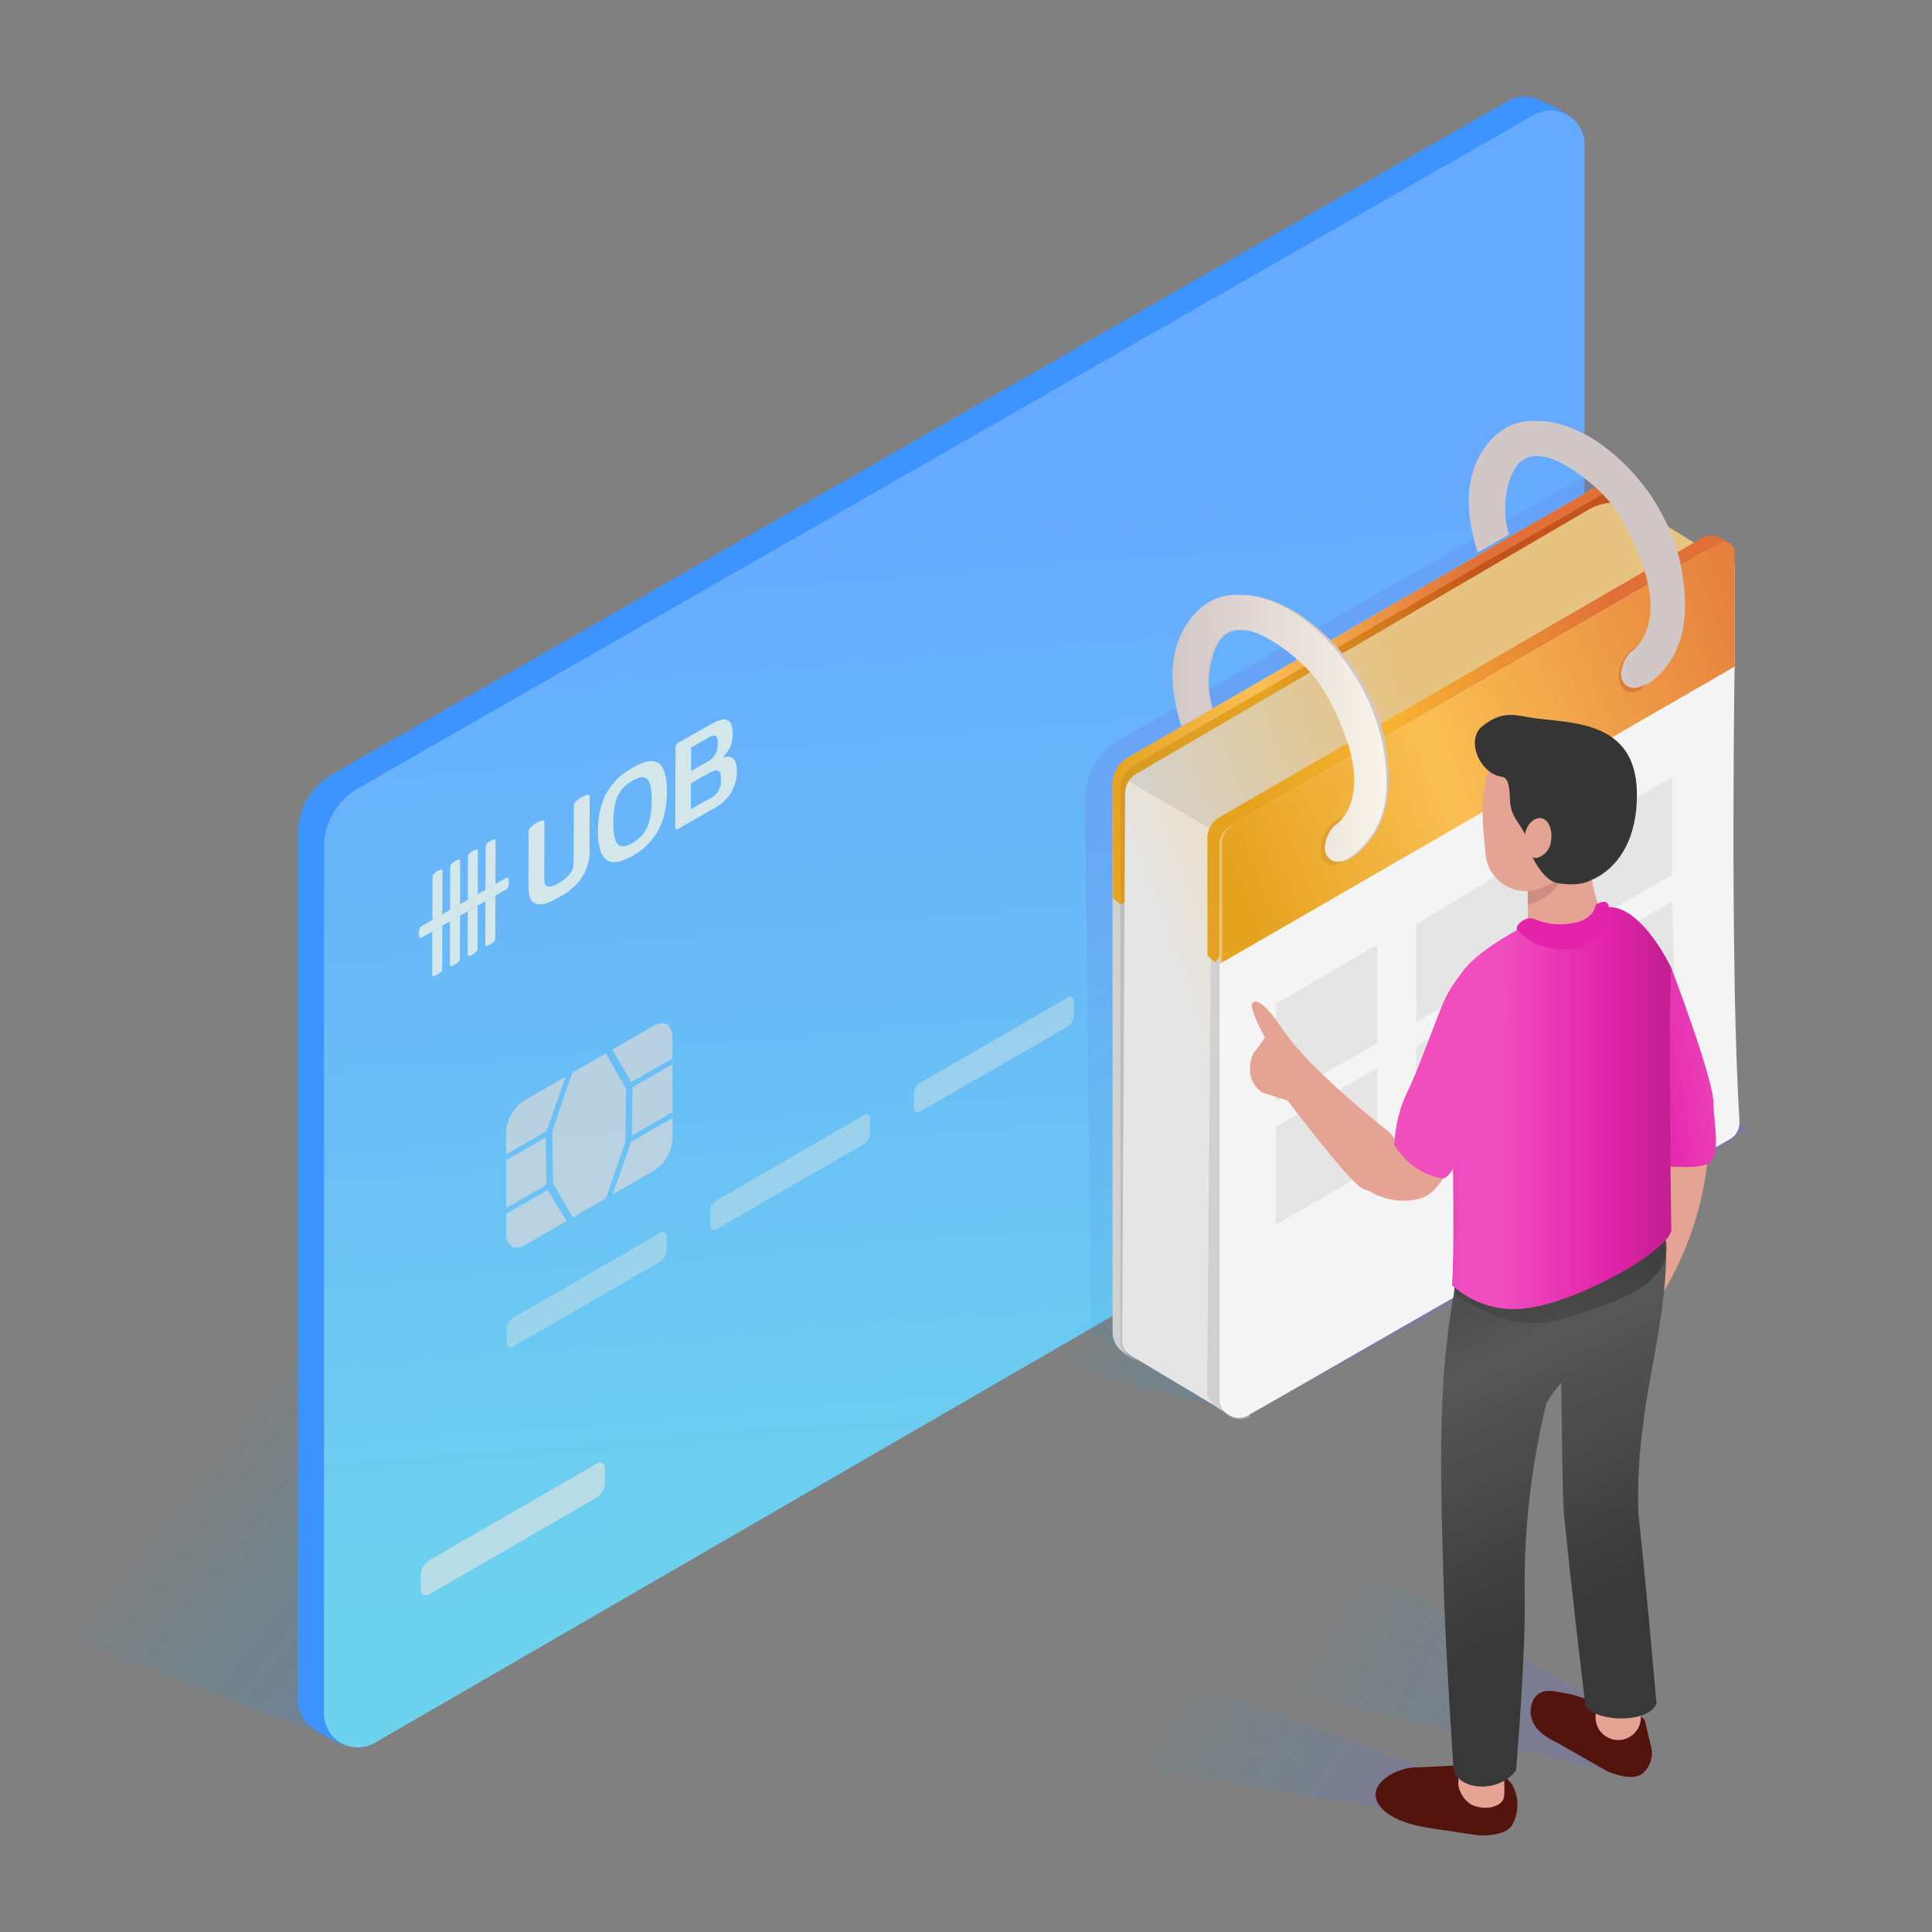 <svg width="200" height="200" viewBox="0 0 200 200" fill="none" xmlns="http://www.w3.org/2000/svg">
<rect x="0" y="0" width="200" height="200" fill="#808080" stroke="none"/>
<g clip-path="url(#clip0)">
<path d="M35.775 180.499L-34.779 153.685L103.073 71.397L161.545 108.525L35.775 180.499Z" fill="url(#paint0_linear)"/>
<path d="M30.833 86.255V175.959C30.83 176.509 30.957 177.052 31.206 177.542C31.454 178.033 31.815 178.457 32.26 178.78C33.316 179.553 36.19 181.415 37.485 180.668L157.818 108.548C158.882 107.934 159.767 107.05 160.382 105.985C160.996 104.92 161.32 103.713 161.32 102.483L163.503 13.543C163.503 12.065 160.442 10.854 159.264 10.317C158.76 10.085 158.209 9.978 157.655 10.004C157.102 10.03 156.562 10.188 156.083 10.466L34.364 80.174C33.291 80.786 32.4 81.671 31.78 82.739C31.16 83.807 30.833 85.02 30.833 86.255Z" fill="#3D94FF"/>
<path d="M33.537 87.686V177.391C33.537 178.006 33.698 178.609 34.006 179.142C34.313 179.674 34.755 180.116 35.287 180.423C35.819 180.73 36.423 180.892 37.037 180.892C37.652 180.892 38.255 180.731 38.788 180.424L160.521 109.98C161.586 109.365 162.47 108.481 163.085 107.417C163.7 106.352 164.023 105.144 164.023 103.915V14.938C164.023 14.325 163.862 13.723 163.556 13.191C163.25 12.66 162.81 12.218 162.28 11.91C161.75 11.602 161.148 11.439 160.535 11.437C159.922 11.435 159.319 11.594 158.786 11.898L37.067 81.606C35.995 82.218 35.103 83.103 34.483 84.171C33.863 85.239 33.537 86.451 33.537 87.686Z" fill="url(#paint1_linear)"/>
<path opacity="0.502" d="M68.345 127.627C68.705 127.419 69.003 127.589 69.004 128.002L69.008 129.482C68.996 129.708 68.93 129.928 68.816 130.124C68.702 130.319 68.544 130.485 68.354 130.608L53.108 139.411C52.748 139.619 52.45 139.456 52.449 139.043L52.445 137.563C52.457 137.336 52.523 137.115 52.637 136.918C52.751 136.721 52.909 136.554 53.099 136.429L68.345 127.627Z" fill="#CADFE3"/>
<path opacity="0.502" d="M89.431 115.452C89.791 115.245 90.082 115.418 90.084 115.831L90.088 117.311C90.076 117.536 90.011 117.755 89.899 117.95C89.786 118.146 89.629 118.311 89.44 118.434L74.187 127.24C73.827 127.448 73.536 127.282 73.535 126.868L73.531 125.388C73.542 125.162 73.607 124.942 73.719 124.746C73.832 124.55 73.989 124.383 74.179 124.258L89.431 115.452Z" fill="#CADFE3"/>
<path opacity="0.502" d="M110.511 103.282C110.871 103.074 111.162 103.247 111.163 103.661L111.167 105.141C111.156 105.366 111.091 105.585 110.978 105.78C110.866 105.975 110.708 106.141 110.519 106.263L95.267 115.07C94.907 115.277 94.615 115.111 94.614 114.698L94.61 113.218C94.622 112.992 94.686 112.772 94.799 112.575C94.912 112.379 95.069 112.212 95.258 112.088L110.511 103.282Z" fill="#CADFE3"/>
<path opacity="0.502" d="M131.383 91.232C131.742 91.024 132.04 91.194 132.041 91.607L132.046 93.087C132.033 93.313 131.967 93.533 131.853 93.728C131.739 93.924 131.581 94.09 131.391 94.213L116.138 103.02C115.778 103.227 115.487 103.061 115.486 102.648L115.482 101.168C115.493 100.942 115.558 100.722 115.671 100.525C115.783 100.329 115.941 100.162 116.13 100.038L131.383 91.232Z" fill="#CADFE3"/>
<path opacity="0.8" d="M61.754 151.523C62.234 151.246 62.62 151.466 62.622 152.017L62.626 153.541C62.611 153.84 62.525 154.132 62.375 154.391C62.225 154.651 62.016 154.871 61.764 155.034L44.434 165.039C43.955 165.316 43.568 165.096 43.567 164.545L43.562 163.021C43.578 162.722 43.664 162.431 43.814 162.171C43.964 161.911 44.173 161.691 44.425 161.528L61.754 151.523Z" fill="#CADFE3"/>
<path opacity="0.8" d="M150.327 97.718C150.858 97.412 151.282 97.654 151.284 98.263L151.295 102.246C151.278 102.576 151.183 102.897 151.018 103.183C150.852 103.469 150.622 103.712 150.345 103.892L136.083 112.126C135.559 112.428 135.128 112.183 135.127 111.581L135.115 107.598C135.133 107.268 135.228 106.947 135.393 106.661C135.558 106.375 135.789 106.132 136.066 105.952L150.327 97.718Z" fill="#C0D7E7"/>
<path d="M50.238 97.594L50.254 93.294L51.283 92.709L51.267 97.028L51.268 97.173C51.268 97.26 51.275 97.438 50.852 97.704L50.801 97.741L50.707 97.788C50.53 97.89 50.233 98.032 50.239 97.76L50.238 97.623L50.238 97.594Z" fill="#D3E7EA"/>
<path d="M44.739 100.725L44.755 96.422L45.789 95.834L45.774 100.156L45.775 100.301C45.769 100.392 45.776 100.569 45.353 100.835L45.302 100.864L45.208 100.919C45.031 101.021 44.74 101.16 44.739 100.891L44.739 100.754L44.739 100.725Z" fill="#D3E7EA"/>
<path d="M46.57 99.682L46.586 95.381L47.621 94.792L47.606 99.114L47.606 99.259C47.606 99.346 47.607 99.527 47.19 99.789L47.133 99.822L47.039 99.877C46.862 99.979 46.571 100.118 46.571 99.849L46.577 99.708L46.57 99.682Z" fill="#D3E7EA"/>
<path d="M48.407 98.636L48.42 94.337L49.451 93.75L49.436 98.071L49.437 98.216C49.437 98.303 49.438 98.484 49.021 98.746L48.97 98.776L48.876 98.83C48.693 98.936 48.402 99.075 48.408 98.803L48.407 98.665L48.407 98.636Z" fill="#D3E7EA"/>
<path d="M43.624 95.882L43.758 95.805L44.759 95.235L45.794 94.645L46.59 94.192L47.625 93.602L48.423 93.147L49.456 92.559L50.258 92.102L51.286 91.516L52.268 90.957L52.413 90.881C52.647 90.746 52.667 91.069 52.667 91.272L52.668 91.38C52.668 91.581 52.638 91.935 52.417 92.063L51.282 92.709L50.254 93.294L49.451 93.75L48.42 94.337L47.62 94.792L46.585 95.381L45.79 95.834L44.755 96.422L43.755 96.991L43.628 97.064C43.553 97.108 43.395 97.199 43.374 96.731L43.374 96.673L43.374 96.564C43.373 96.356 43.403 96.01 43.624 95.882Z" fill="#D3E7EA"/>
<path d="M50.834 87.018C51.011 86.924 51.308 86.781 51.302 87.053L51.287 91.516L50.258 92.102L50.274 87.807L50.273 87.64C50.272 87.372 50.563 87.175 50.739 87.073L50.834 87.018Z" fill="#D3E7EA"/>
<path d="M45.342 90.146C45.518 90.044 45.809 89.913 45.81 90.181L45.794 94.645L44.759 95.235L44.775 90.931L44.774 90.764C44.773 90.503 45.07 90.303 45.247 90.201L45.342 90.146Z" fill="#D3E7EA"/>
<path d="M47.172 89.104C47.349 89.002 47.646 88.867 47.64 89.139L47.625 93.602L46.59 94.192L46.605 89.896L46.611 89.725C46.604 89.461 46.901 89.26 47.078 89.158L47.172 89.104Z" fill="#D3E7EA"/>
<path d="M49.003 88.061C49.18 87.967 49.477 87.824 49.471 88.096L49.456 92.56L48.424 93.148L48.436 88.854L48.442 88.683C48.441 88.415 48.732 88.218 48.908 88.116L49.003 88.061Z" fill="#D3E7EA"/>
<path d="M65.49 79.466C67.958 78.062 69.054 78.839 69.044 81.984C69.034 85.064 67.877 87.221 65.509 88.588L65.396 88.647C63.035 89.974 61.888 89.124 61.898 86.052C61.914 82.928 63.004 80.901 65.433 79.498L65.49 79.466ZM67.453 82.874C67.46 80.552 66.933 79.991 65.506 80.801L65.456 80.83L65.438 80.84C64.031 81.652 63.501 82.818 63.489 85.133C63.483 87.477 64.035 88.081 65.449 87.272L65.468 87.261L65.501 87.242C66.897 86.436 67.441 85.209 67.453 82.874" fill="#D3E7EA"/>
<path d="M55.546 85.185C55.925 84.966 56.178 84.893 56.292 84.958C56.361 85.005 56.362 85.099 56.362 85.172L56.346 90.551C56.342 91.432 56.336 91.617 56.678 91.747C56.994 91.862 57.474 91.629 57.859 91.413C58.322 91.172 58.723 90.829 59.033 90.409C59.379 89.882 59.378 89.701 59.382 88.805L59.401 84.369L59.405 83.444C59.398 83.341 59.422 83.239 59.474 83.15C59.669 82.882 59.927 82.666 60.224 82.52C60.609 82.305 60.862 82.225 60.976 82.297C61.046 82.337 61.046 82.431 61.046 82.503L61.023 87.639C61.135 88.802 60.833 89.966 60.172 90.928C59.589 91.728 58.826 92.38 57.946 92.832L57.883 92.868L57.813 92.908C56.715 93.528 56.038 93.722 55.538 93.567C54.817 93.344 54.701 92.663 54.703 91.237L54.721 86.127C54.712 86.019 54.736 85.912 54.789 85.818C54.985 85.548 55.245 85.33 55.546 85.185Z" fill="#D3E7EA"/>
<path d="M75.604 78.356C76.041 78.475 76.282 78.996 76.278 79.834C76.285 80.695 76.034 81.538 75.558 82.256C75.095 82.888 74.488 83.401 73.788 83.753C73.693 83.807 73.596 83.863 73.495 83.919L70.162 85.822C70.016 85.898 69.896 85.837 69.902 85.666L69.929 77.36C69.934 77.269 69.961 77.181 70.007 77.103C70.053 77.025 70.117 76.959 70.193 76.91L73.369 75.098C74.335 74.548 74.821 74.398 75.226 74.52C75.758 74.663 75.842 75.45 75.844 75.907C75.868 76.336 75.803 76.764 75.652 77.166C75.5 77.568 75.266 77.933 74.965 78.238L74.826 78.391L74.972 78.373C75.179 78.326 75.394 78.32 75.604 78.356ZM73.31 82.755C73.728 82.601 74.083 82.315 74.322 81.939C74.561 81.564 74.669 81.12 74.631 80.677C74.634 79.839 74.431 79.433 73.396 80.024L71.527 81.088L71.522 83.772L73.258 82.784L73.31 82.755L73.31 82.755ZM71.542 77.381L71.536 79.819L73.184 78.882L73.207 78.868C73.548 78.707 73.834 78.448 74.029 78.125C74.225 77.801 74.32 77.428 74.304 77.05C74.308 76.343 74.237 75.846 73.316 76.371L71.542 77.381" fill="#D3E7EA"/>
<path opacity="0.702" d="M56.492 117.743L56.569 122.648L52.408 125.049L52.395 120.109L56.492 117.743Z" fill="#D8D8D8"/>
<path opacity="0.702" d="M56.685 123.191L58.642 126.406L54.343 128.889C53.282 129.501 52.42 129.01 52.417 127.791L52.411 125.659L56.685 123.191Z" fill="#D8D8D8"/>
<path opacity="0.702" d="M62.716 109.049L64.8 112.715L64.746 118.217L62.714 124.055L59.31 126.02L57.258 122.54L57.173 117.118L59.23 111.062L62.716 109.049Z" fill="#D8D8D8"/>
<path opacity="0.702" d="M67.671 106.189C68.732 105.577 69.593 106.067 69.597 107.286L69.627 117.856C69.592 118.52 69.4 119.166 69.068 119.742C68.736 120.318 68.271 120.807 67.714 121.169L63.389 123.666L65.353 118.187L69.602 115.734L69.6 115.124L65.408 117.545L65.476 112.557L69.586 110.184L69.584 109.575L65.348 112.021L63.385 108.664L67.671 106.189Z" fill="#D8D8D8"/>
<path opacity="0.702" d="M58.555 111.452L56.592 117.076L52.393 119.5L52.387 117.222C52.422 116.558 52.613 115.911 52.946 115.335C53.278 114.76 53.742 114.27 54.3 113.908L58.555 111.452Z" fill="#D8D8D8"/>
<path d="M129.236 146.51L105.901 140.369L162.616 109.539L180.829 116.806L129.236 146.51Z" fill="url(#paint2_linear)"/>
<path d="M167.707 47.232L116.032 76.496C114.897 77.13 113.954 78.059 113.301 79.184C112.649 80.309 112.312 81.589 112.325 82.89L112.952 138.053L116.668 140.369L151.584 117.6L167.707 47.232Z" fill="url(#paint3_linear)"/>
<path opacity="0.3" d="M132.657 144.558C132.657 144.558 178.555 119.685 179.728 117.609C180.901 115.534 177.112 113.574 177.112 113.574L131.994 141.547L132.657 144.558Z" fill="#6C68E5"/>
<path d="M168.466 48.525L168.473 110.772L116.143 138.454L116.668 140.369L115.974 139.736C115.722 139.505 115.521 139.225 115.383 138.912C115.245 138.6 115.174 138.262 115.173 137.92L115.167 81.595C115.167 80.911 115.347 80.239 115.689 79.646C116.031 79.053 116.523 78.561 117.115 78.219L168.466 48.525Z" fill="#D0D0D0"/>
<path d="M115.17 81.174C115.169 80.618 115.314 80.072 115.592 79.59C115.869 79.108 116.269 78.707 116.75 78.429L168.466 48.525L169.28 49.203L168.467 52.154L168.469 62.201L169.282 62.879L116.002 93.634L115.188 92.956L115.184 90.62L115.17 81.174Z" fill="url(#paint4_linear)"/>
<path opacity="0.6" d="M166.566 50.773L117.571 79.103C117.087 79.383 116.686 79.785 116.407 80.269C116.128 80.753 115.981 81.302 115.981 81.86L115.987 138.957C115.987 139.274 116.07 139.586 116.229 139.86C116.387 140.135 116.615 140.363 116.89 140.522C117.164 140.681 117.476 140.765 117.793 140.765C118.11 140.766 118.422 140.683 118.697 140.525L168.379 111.972C168.655 111.813 168.884 111.585 169.043 111.309C169.203 111.034 169.287 110.721 169.287 110.403L169.28 52.338C169.28 52.021 169.197 51.709 169.038 51.434C168.879 51.159 168.65 50.931 168.375 50.772C168.1 50.613 167.788 50.53 167.471 50.53C167.153 50.53 166.841 50.614 166.566 50.773Z" fill="#B1B1B1"/>
<path d="M169.073 63L116.002 93.634L115.983 81.687C115.982 81.181 116.115 80.684 116.367 80.246C116.619 79.808 116.983 79.444 117.42 79.191L165.939 51.136C166.277 50.94 166.661 50.837 167.052 50.836C167.443 50.836 167.828 50.939 168.166 51.134C168.505 51.33 168.786 51.611 168.982 51.949C169.177 52.288 169.28 52.672 169.281 53.063L169.282 62.638C169.282 62.711 169.263 62.783 169.226 62.847C169.189 62.91 169.137 62.963 169.073 63Z" fill="url(#paint5_linear)"/>
<path d="M117.617 80.121L164.455 52.754C165.296 52.262 166.256 52.01 167.23 52.023C168.204 52.037 169.156 52.317 169.983 52.832L175.862 56.496L125.806 86.121L126.491 145.961L117.041 140.314C116.774 140.154 116.552 139.927 116.399 139.656C116.246 139.384 116.167 139.078 116.168 138.766L116.474 82.101C116.476 81.7 116.582 81.306 116.783 80.959C116.983 80.612 117.271 80.323 117.617 80.121Z" fill="url(#paint6_linear)"/>
<path opacity="0.1" d="M117.62 80.113L164.477 52.705C165.3 52.224 166.238 51.977 167.191 51.991C168.144 52.004 169.075 52.278 169.884 52.782L175.635 56.365L125.631 85.983L116.84 80.886C117.032 80.568 117.3 80.302 117.62 80.113Z" fill="#3A3A3A"/>
<path d="M177.576 57.525L178.753 116.903L129.952 142.679L127.003 146.347L126.236 145.846C125.732 145.517 124.96 144.81 124.96 144.208L125.447 87.467C125.749 86.417 126.339 85.473 127.149 84.741L177.576 57.525Z" fill="#D0D0D0"/>
<path d="M126.112 84.675L174.874 56.459L174.874 56.459L176.251 55.663C177.494 54.953 178.879 56.156 178.879 56.156L176.584 57.347L178.787 58.141C178.76 58.236 178.747 58.335 178.747 58.434L178.749 67.693C178.749 67.887 178.697 68.078 178.6 68.246C178.504 68.413 178.364 68.553 178.196 68.65L126.638 98.411L125.813 99.619L125 98.941L124.981 86.802C124.978 86.381 125.081 85.967 125.278 85.596C125.476 85.224 125.762 84.908 126.112 84.675Z" fill="url(#paint7_linear)"/>
<path d="M126.258 87.298V104.221L126.265 125.799V144.796C126.262 145.117 126.34 145.433 126.493 145.716C126.616 145.957 126.792 146.168 127.008 146.333C127.317 146.586 127.696 146.738 128.094 146.77C128.493 146.801 128.891 146.71 129.236 146.51L129.324 146.458L132.656 144.553L132.663 144.546L168.348 124.078L168.995 123.711L169.591 123.365L179.079 117.93C179.481 117.7 179.789 117.335 179.946 116.9C180.043 116.639 180.086 116.362 180.071 116.084C179.836 112.245 179.682 107.516 179.579 102.559C179.579 102.331 179.579 102.095 179.571 101.867C179.542 100.315 179.52 98.741 179.505 97.168C179.49 95.763 179.476 94.358 179.468 92.968C179.461 92.005 179.454 91.049 179.454 90.107V90.1C179.454 89.284 179.446 88.474 179.446 87.673V84.621C179.446 84.496 179.446 84.378 179.454 84.253V83.9C179.446 83.437 179.454 82.988 179.454 82.539C179.476 74.81 179.564 69.139 179.564 69.139V58.769C179.566 58.453 179.492 58.142 179.347 57.861C179.202 57.581 178.992 57.339 178.733 57.158C178.711 57.137 178.687 57.12 178.659 57.107C178.643 57.096 178.626 57.086 178.608 57.078C178.505 57.026 178.358 56.953 178.174 56.872C178.164 56.872 178.153 56.869 178.145 56.864C177.885 56.787 177.613 56.764 177.345 56.797C177.077 56.83 176.818 56.918 176.585 57.055L174.151 58.46L173.879 58.622L170.944 60.313L170.753 60.431L169.282 61.277L168.466 61.748L152.293 71.103L150.557 72.103L143.291 76.31L143.004 76.472L140.084 78.163L139.886 78.274L134.965 81.12L127.25 85.584C127.024 85.715 126.827 85.89 126.669 86.099C126.623 86.156 126.584 86.217 126.552 86.283C126.533 86.307 126.518 86.335 126.508 86.364C126.486 86.383 126.471 86.409 126.464 86.437C126.443 86.47 126.426 86.504 126.412 86.54C126.377 86.623 126.35 86.71 126.331 86.798C126.331 86.805 126.324 86.812 126.324 86.82C126.283 86.976 126.261 87.136 126.258 87.298Z" fill="url(#paint8_linear)"/>
<path d="M179.563 69.01L126.282 99.764L126.262 86.752C126.261 86.57 126.309 86.392 126.4 86.234C126.491 86.076 126.622 85.945 126.779 85.854L178.006 56.233C178.164 56.142 178.342 56.094 178.524 56.094C178.706 56.094 178.885 56.142 179.042 56.232C179.2 56.323 179.331 56.454 179.422 56.611C179.513 56.769 179.561 56.948 179.561 57.13L179.563 69.01Z" fill="url(#paint9_linear)"/>
<path opacity="0.4" d="M136.818 87.034C136.459 88.275 136.909 89.547 138.004 89.547C139.1 89.547 140.167 88.065 140.166 86.774C140.166 85.483 140.235 84.648 139.139 84.648C138.324 84.648 137.208 85.688 136.818 87.034Z" fill="#BF8C28"/>
<path d="M122.621 65.391C124.577 61.674 127.362 61.585 128.128 61.584C128.893 61.584 131.061 61.457 134.441 63.561C138.838 66.49 141.978 70.96 143.243 76.089C144.392 81.637 143.626 85.305 141.075 87.856C138.525 90.407 137.249 88.75 137.377 87.665C137.448 86.856 137.786 86.094 138.339 85.499C138.339 85.499 140.324 84.46 140.422 80.939C140.519 77.418 138.144 72.743 136.802 70.768C135.081 68.235 131.302 65.598 129.467 65.292C127.601 64.981 125.946 65.293 125.262 69.107C125.025 70.518 125.122 71.964 125.543 73.331L122.483 75.08C121.584 72.31 120.959 68.549 122.621 65.391Z" fill="#D1C7C7"/>
<path d="M122.394 65.391C124.349 61.674 127.135 61.585 127.9 61.584C128.665 61.584 130.833 61.457 134.214 63.561C138.622 66.663 141.751 71.264 143.015 76.505C144.163 82.053 143.398 85.305 140.848 87.856C138.297 90.407 137.022 88.75 137.149 87.665C137.22 86.856 137.559 86.094 138.112 85.499C138.112 85.499 140.097 84.46 140.194 80.939C140.292 77.418 137.917 72.743 136.575 70.768C134.853 68.235 131.075 65.598 129.239 65.292C127.373 64.981 125.719 65.293 125.034 69.107C124.812 70.554 124.923 72.033 125.36 73.431L122.301 75.18C121.402 72.41 120.731 68.549 122.394 65.391Z" fill="url(#paint10_linear)"/>
<path d="M153.291 47.389C155.247 43.672 158.032 43.583 158.798 43.583C159.563 43.583 161.731 43.455 165.111 45.559C169.507 48.488 172.648 52.958 173.913 58.087C175.061 63.635 174.296 67.303 171.745 69.855C169.195 72.406 167.919 70.748 168.047 69.663C168.118 68.854 168.456 68.092 169.009 67.497C169.009 67.497 170.994 66.458 171.092 62.937C171.189 59.416 168.814 54.741 167.472 52.766C165.751 50.233 161.972 47.596 160.137 47.29C158.271 46.979 156.616 47.291 155.932 51.105C155.695 52.516 155.791 53.962 156.213 55.329L153.153 57.078C152.254 54.308 151.629 50.547 153.291 47.389Z" fill="#D1C7C7"/>
<path opacity="0.4" d="M167.71 69.165C167.351 70.406 167.8 71.678 168.896 71.678C169.992 71.678 171.057 70.319 171.057 69.028C171.057 67.737 170.896 66.897 169.8 66.897C168.985 66.897 168.1 67.819 167.71 69.165Z" fill="#C45419"/>
<path d="M153.063 47.389C155.019 43.672 157.805 43.583 158.57 43.583C159.335 43.583 161.503 43.455 164.883 45.559C169.292 48.661 172.421 53.263 173.685 58.503C174.833 64.051 174.068 67.303 171.518 69.855C168.967 72.406 167.692 70.748 167.819 69.663C167.89 68.854 168.229 68.092 168.782 67.497C168.782 67.497 170.767 66.458 170.864 62.937C170.962 59.416 168.586 54.741 167.245 52.766C165.523 50.233 161.745 47.596 159.909 47.29C158.043 46.979 156.389 47.291 155.704 51.105C155.482 52.552 155.593 54.032 156.03 55.429L152.97 57.178C152.072 54.408 151.401 50.547 153.063 47.389Z" fill="url(#paint11_linear)"/>
<path d="M162.597 96.639L173.091 90.56L173.076 80.416L162.583 86.495L162.597 96.639Z" fill="url(#paint12_linear)"/>
<path d="M146.617 105.834L158.131 98.862L158.116 88.718L146.602 95.689L146.617 105.834Z" fill="url(#paint13_linear)"/>
<path d="M146.617 118.469L158.131 111.498L158.116 101.354L146.602 108.325L146.617 118.469Z" fill="url(#paint14_linear)"/>
<path d="M132.082 114.044L142.574 107.966L142.559 97.822L132.068 103.9L132.082 114.044Z" fill="url(#paint15_linear)"/>
<path d="M132.082 126.788L142.574 120.71L142.559 110.567L132.068 116.644L132.082 126.788Z" fill="url(#paint16_linear)"/>
<path d="M162.616 109.539L173.378 103.278L173.095 93.318L162.601 99.396L162.616 109.539Z" fill="url(#paint17_linear)"/>
<path opacity="0.3" d="M129.29 146.39C129.01 146.551 128.693 146.635 128.37 146.634C128.048 146.633 127.731 146.547 127.452 146.386C127.172 146.224 126.94 145.991 126.779 145.712C126.618 145.432 126.533 145.115 126.533 144.792L126.527 87.298C126.515 86.962 126.587 86.629 126.737 86.328C126.887 86.028 127.11 85.769 127.386 85.578L127.357 85.548C127.032 85.714 126.758 85.964 126.562 86.272C126.367 86.579 126.258 86.933 126.246 87.298L126.252 144.792C126.251 145.165 126.348 145.531 126.534 145.854C126.719 146.177 126.986 146.446 127.309 146.633C127.631 146.82 127.997 146.918 128.37 146.918C128.742 146.918 129.108 146.82 129.431 146.634L129.29 146.39Z" fill="white"/>
<path d="M176.722 120.543C176.113 125.576 174.374 130.406 171.635 134.673L170.182 127.325L171.07 118.04C171.07 118.04 176.722 118.363 176.722 120.543Z" fill="#E5A394"/>
<path d="M153.347 188.811L110.02 181.779L123.463 174.225L153.347 185.134V188.811Z" fill="url(#paint18_linear)"/>
<path d="M166.387 183.361L126.528 173.268L142.398 162.98L169.192 178.256L166.387 183.361Z" fill="url(#paint19_linear)"/>
<path d="M162.835 175.448L169.698 177.547L170.263 178.032C170.344 178.355 170.828 180.535 170.909 180.777C171.044 181.284 171.033 181.819 170.876 182.319C170.718 182.82 170.422 183.265 170.021 183.603C169.133 184.33 167.356 183.765 166.387 183.361L161.139 180.373C157.102 178.516 158.797 175.852 158.797 175.852C159.605 174.641 160.816 175.044 162.835 175.448Z" fill="#52140C"/>
<path d="M146.848 182.957L154.68 182.554L156.537 184.734C156.895 185.376 157.083 186.098 157.083 186.833C157.083 187.568 156.895 188.291 156.537 188.932C155.971 189.901 154.034 190.063 152.984 189.982L148.059 189.255C141.922 188.286 142.407 185.622 142.407 185.622C142.487 184.33 144.667 182.877 146.848 182.957Z" fill="#52140C"/>
<path d="M152.338 186.832C152.996 187.127 153.73 187.212 154.438 187.075C155.568 186.752 155.729 186.267 155.729 185.54V181.422C155.731 181.242 155.697 181.063 155.628 180.895C155.56 180.728 155.459 180.576 155.331 180.448C155.203 180.321 155.051 180.22 154.884 180.151C154.717 180.083 154.537 180.048 154.357 180.05H152.419C152.238 180.048 152.059 180.083 151.892 180.151C151.725 180.22 151.573 180.321 151.445 180.448C151.317 180.576 151.216 180.728 151.148 180.895C151.079 181.063 151.045 181.242 151.046 181.422L150.966 184.814C151.039 185.228 151.199 185.622 151.436 185.97C151.673 186.318 151.98 186.612 152.338 186.832Z" fill="#E5A394"/>
<path d="M167.518 180.131C168.138 180.131 168.734 179.884 169.173 179.445C169.612 179.006 169.859 178.411 169.859 177.79V175.61C169.859 174.989 169.612 174.393 169.173 173.954C168.734 173.515 168.138 173.269 167.518 173.268C166.897 173.269 166.301 173.515 165.862 173.954C165.423 174.393 165.176 174.989 165.176 175.61V177.79C165.176 178.411 165.423 179.006 165.862 179.445C166.301 179.884 166.897 180.131 167.518 180.131Z" fill="#E5A394"/>
<path d="M170.102 147.431C170.667 142.021 173.008 133.947 172.362 127.568C172.304 126.804 172.03 126.073 171.573 125.458C171.115 124.844 170.493 124.372 169.779 124.096C164.207 121.674 157.102 125.711 153.065 128.699C152.58 129.102 151.531 128.053 151.288 128.618C151.046 129.183 150.481 134.028 150.481 134.108C148.705 143.555 149.189 154.778 149.431 163.66C149.593 170.2 150.481 183.281 150.481 183.281C151.208 185.38 155.164 185.622 156.94 183.281C156.94 183.281 157.99 170.927 157.829 164.629C157.775 158.101 158.534 151.591 160.089 145.251C160.52 144.495 161.035 143.791 161.623 143.152C161.704 147.915 161.704 154.778 161.946 157.201C162.592 163.741 164.127 176.66 164.127 176.66C165.499 178.355 170.747 178.355 171.474 176.337C171.474 176.337 170.344 163.256 169.617 156.797C169.5 153.667 169.663 150.532 170.102 147.431Z" fill="url(#paint20_linear)"/>
<path d="M173.008 100.196C173.008 100.196 177.287 111.419 177.368 114.083C177.449 116.748 178.256 119.978 176.641 120.543C175.026 121.108 171.716 120.623 171.716 120.623C171.716 120.623 170.424 103.829 170.828 101.649C171.151 99.55 171.393 98.258 173.008 100.196Z" fill="url(#paint21_linear)"/>
<path d="M143.86 117.232C143.86 117.232 135.624 110.853 132.798 106.574C129.972 102.375 129.569 103.99 129.569 103.99C129.569 103.99 129.569 104.959 130.941 107.382C130.575 107.972 130.17 108.539 129.73 109.077C129.73 109.077 128.519 111.661 130.699 113.114L133.283 113.922C133.283 113.922 139.096 121.592 140.711 122.803C141.019 123.049 141.383 123.215 141.77 123.286C142.158 123.358 142.557 123.332 142.932 123.213C143.308 123.093 143.648 122.882 143.922 122.6C144.197 122.317 144.397 121.971 144.506 121.592C145.152 120.139 145.475 119.089 143.86 117.232Z" fill="#E5A394"/>
<path d="M140.953 122.723C141.771 123.406 142.738 123.887 143.776 124.125C144.814 124.364 145.894 124.354 146.928 124.096C150.481 123.208 151.773 114.972 151.773 114.972L146.201 113.599C146.201 113.599 144.99 118.524 144.183 118.605C143.375 118.686 140.953 122.723 140.953 122.723Z" fill="#E5A394"/>
<path d="M166.064 95.109C164.884 92.707 164.435 90.012 164.772 87.357L158.151 89.376V95.997C158.232 97.127 168.002 98.5 166.064 95.109Z" fill="#E5A394"/>
<path d="M158.151 93.655C159.592 93.308 160.838 92.409 161.623 91.152L161.381 90.345L158.151 91.798L158.151 93.655Z" fill="#CC8E83"/>
<path d="M163.238 76.216C163.238 76.216 167.921 73.389 167.437 80.979C167.358 83.357 166.581 85.658 165.203 87.597C163.824 89.535 161.905 91.025 159.686 91.88C159.08 92.151 158.419 92.275 157.756 92.242C157.094 92.209 156.448 92.019 155.873 91.688C155.298 91.357 154.809 90.895 154.448 90.338C154.086 89.782 153.861 89.148 153.791 88.489C153.388 84.613 153.145 81.545 154.599 78.557C154.599 75.408 156.698 76.619 160.493 76.7L163.238 76.216Z" fill="#E5A394"/>
<path d="M164.772 91.072C164.772 91.072 169.455 89.538 169.455 82.271C169.455 74.358 162.431 74.923 158.394 74.277C156.617 73.954 155.406 73.631 153.468 75.165C151.692 76.538 153.145 80.091 155.487 80.414C156.456 80.575 156.214 82.594 156.375 83.401C156.617 84.935 157.909 85.743 158.151 87.277C158.394 88.73 159.847 91.152 161.139 91.395C163.642 91.879 164.772 91.072 164.772 91.072Z" fill="#353535"/>
<path opacity="0.4" d="M150.642 133.947C150.642 133.947 155.891 138.145 161.22 136.692C168.406 134.673 172.847 132.574 172.524 128.779C172.281 125.549 150.885 130.636 150.885 130.636L150.642 133.947Z" fill="url(#paint22_linear)"/>
<path d="M157.828 86.55C157.667 87.68 158.151 88.73 158.878 88.811H159.12C159.525 88.689 159.882 88.446 160.142 88.113C160.402 87.781 160.553 87.376 160.574 86.954C160.735 85.823 160.251 84.774 159.524 84.693C158.717 84.612 157.99 85.42 157.828 86.55Z" fill="#E5A394"/>
<path d="M158.071 95.755C158.071 95.755 152.015 98.662 150.885 101.488C149.754 104.314 150.804 125.468 150.319 133.058C151.379 134.015 152.64 134.722 154.01 135.127C155.379 135.533 156.822 135.626 158.232 135.4C163.238 134.754 172.524 129.667 173.008 127.406C173.008 127.406 172.685 104.637 173.008 100.196C173.008 100.196 169.375 92.444 165.418 94.14C165.418 94.14 165.983 96.239 162.996 96.724C161.291 97.038 159.53 96.691 158.071 95.755Z" fill="url(#paint23_linear)"/>
<path d="M144.344 118.524C144.87 119.421 145.582 120.194 146.431 120.793C147.281 121.392 148.249 121.802 149.27 121.996C150.723 122.238 153.468 114.164 155.729 106.655C157.263 101.487 153.953 99.388 152.903 99.55C151.854 99.711 150.158 102.053 149.431 103.748C148.866 105.04 146.525 111.419 145.798 112.791C144.911 114.577 144.415 116.532 144.344 118.524Z" fill="url(#paint24_linear)"/>
<path d="M157.021 96.239C158.135 97.438 159.667 98.161 161.301 98.258C164.046 98.419 165.338 97.45 165.984 96.401C166.63 95.27 166.71 93.898 166.387 93.494C166.064 93.09 165.176 93.656 165.176 93.656C165.176 93.656 165.176 94.705 163.642 95.351C162.11 95.845 160.453 95.788 158.959 95.19C158.071 94.705 156.86 95.674 157.021 96.239Z" fill="url(#paint25_linear)"/>
</g>
<defs>
<linearGradient id="paint0_linear" x1="89.461" y1="152.046" x2="38.643" y2="111.239" gradientUnits="userSpaceOnUse">
<stop stop-color="#6C68E6" stop-opacity="0.4"/>
<stop offset="0.186" stop-color="#5A74E4" stop-opacity="0.332"/>
<stop offset="0.546" stop-color="#2A95DF" stop-opacity="0.155"/>
<stop offset="0.825" stop-color="#00B1DB" stop-opacity="0"/>
</linearGradient>
<linearGradient id="paint1_linear" x1="104.361" y1="165.133" x2="85.127" y2="-72.558" gradientUnits="userSpaceOnUse">
<stop offset="0.013" stop-color="#6DD2EE"/>
<stop offset="0.473" stop-color="#66AAFF"/>
<stop offset="0.666" stop-color="#66AAFF"/>
<stop offset="0.941" stop-color="#8A78FF"/>
</linearGradient>
<linearGradient id="paint2_linear" x1="158.246" y1="140.295" x2="108.901" y2="118.238" gradientUnits="userSpaceOnUse">
<stop stop-color="#6C68E6" stop-opacity="0.4"/>
<stop offset="0.186" stop-color="#5A74E4" stop-opacity="0.332"/>
<stop offset="0.546" stop-color="#2A95DF" stop-opacity="0.155"/>
<stop offset="0.825" stop-color="#00B1DB" stop-opacity="0"/>
</linearGradient>
<linearGradient id="paint3_linear" x1="163.617" y1="114.336" x2="123.093" y2="76.586" gradientUnits="userSpaceOnUse">
<stop stop-color="#00B0DA" stop-opacity="0"/>
<stop offset="0.595" stop-color="#4781E1" stop-opacity="0.132"/>
<stop offset="1" stop-color="#6C68E5" stop-opacity="0.2"/>
</linearGradient>
<linearGradient id="paint4_linear" x1="169.282" y1="71.079" x2="115.17" y2="71.079" gradientUnits="userSpaceOnUse">
<stop offset="0.303" stop-color="#E07038"/>
<stop offset="0.721" stop-color="#FABF53"/>
<stop offset="1" stop-color="#E6A320"/>
</linearGradient>
<linearGradient id="paint5_linear" x1="169.283" y1="72.235" x2="115.982" y2="72.24" gradientUnits="userSpaceOnUse">
<stop offset="0.294" stop-color="#C45419"/>
<stop offset="0.721" stop-color="#E6A320"/>
<stop offset="1" stop-color="#D69A24"/>
</linearGradient>
<linearGradient id="paint6_linear" x1="157.833" y1="94.624" x2="86.716" y2="121.63" gradientUnits="userSpaceOnUse">
<stop offset="0.043" stop-color="#FAD389"/>
<stop offset="0.174" stop-color="#F4D8A1"/>
<stop offset="0.45" stop-color="#E6E4DF"/>
<stop offset="0.475" stop-color="#E5E5E5"/>
</linearGradient>
<linearGradient id="paint7_linear" x1="183.084" y1="77.529" x2="129.185" y2="77.529" gradientUnits="userSpaceOnUse">
<stop offset="0.303" stop-color="#E07038"/>
<stop offset="0.721" stop-color="#F7B331"/>
<stop offset="1" stop-color="#E6A320"/>
</linearGradient>
<linearGradient id="paint8_linear" x1="198.518" y1="98.488" x2="131.614" y2="103.316" gradientUnits="userSpaceOnUse">
<stop stop-color="#F4F4F4"/>
<stop offset="0.057" stop-color="#F4F4F4"/>
<stop offset="1" stop-color="#F4F4F4"/>
</linearGradient>
<linearGradient id="paint9_linear" x1="127.025" y1="87.985" x2="193.678" y2="61.469" gradientUnits="userSpaceOnUse">
<stop stop-color="#E6A320"/>
<stop offset="0.332" stop-color="#FABF53"/>
<stop offset="0.952" stop-color="#E07038"/>
</linearGradient>
<linearGradient id="paint10_linear" x1="143.535" y1="75.397" x2="121.375" y2="75.399" gradientUnits="userSpaceOnUse">
<stop stop-color="#F9F4E9"/>
<stop offset="1" stop-color="#D1C7C7"/>
</linearGradient>
<linearGradient id="paint11_linear" x1="-47369.9" y1="1524.66" x2="-46873.3" y2="1524.66" gradientUnits="userSpaceOnUse">
<stop stop-color="#F9F4E9"/>
<stop offset="1" stop-color="#D1C7C7"/>
</linearGradient>
<linearGradient id="paint12_linear" x1="173.09" y1="88.528" x2="162.582" y2="88.528" gradientUnits="userSpaceOnUse">
<stop offset="0.038" stop-color="#E5E5E5"/>
<stop offset="0.093" stop-color="#E5E5E5"/>
<stop offset="1" stop-color="#E5E5E5"/>
</linearGradient>
<linearGradient id="paint13_linear" x1="-24385.3" y1="1697.45" x2="-24250.9" y2="1697.45" gradientUnits="userSpaceOnUse">
<stop offset="0.038" stop-color="#E5E5E5"/>
<stop offset="0.093" stop-color="#E5E5E5"/>
<stop offset="1" stop-color="#E5E5E5"/>
</linearGradient>
<linearGradient id="paint14_linear" x1="-24385.3" y1="1928.78" x2="-24250.9" y2="1928.78" gradientUnits="userSpaceOnUse">
<stop offset="0.038" stop-color="#E5E5E5"/>
<stop offset="0.093" stop-color="#E5E5E5"/>
<stop offset="1" stop-color="#E5E5E5"/>
</linearGradient>
<linearGradient id="paint15_linear" x1="-22058.9" y1="1764.55" x2="-21947.3" y2="1764.55" gradientUnits="userSpaceOnUse">
<stop offset="0.038" stop-color="#E5E5E5"/>
<stop offset="0.093" stop-color="#E5E5E5"/>
<stop offset="1" stop-color="#E5E5E5"/>
</linearGradient>
<linearGradient id="paint16_linear" x1="-22058.9" y1="1986.36" x2="-21947.3" y2="1986.36" gradientUnits="userSpaceOnUse">
<stop offset="0.038" stop-color="#E5E5E5"/>
<stop offset="0.093" stop-color="#E5E5E5"/>
<stop offset="1" stop-color="#E5E5E5"/>
</linearGradient>
<linearGradient id="paint17_linear" x1="-22936.4" y1="1686.14" x2="-22818.9" y2="1686.14" gradientUnits="userSpaceOnUse">
<stop offset="0.038" stop-color="#E5E5E5"/>
<stop offset="0.093" stop-color="#E5E5E5"/>
<stop offset="1" stop-color="#E5E5E5"/>
</linearGradient>
<linearGradient id="paint18_linear" x1="106.407" y1="164.809" x2="150.927" y2="197.654" gradientUnits="userSpaceOnUse">
<stop offset="0.354" stop-color="#00B0DA" stop-opacity="0"/>
<stop offset="0.776" stop-color="#6C68E5" stop-opacity="0.2"/>
</linearGradient>
<linearGradient id="paint19_linear" x1="122.969" y1="149.825" x2="176.262" y2="177.535" gradientUnits="userSpaceOnUse">
<stop offset="0.354" stop-color="#00B0DA" stop-opacity="0"/>
<stop offset="0.776" stop-color="#6C68E5" stop-opacity="0.2"/>
</linearGradient>
<linearGradient id="paint20_linear" x1="169.833" y1="173.493" x2="143.404" y2="115.831" gradientUnits="userSpaceOnUse">
<stop offset="0.133" stop-color="#383838"/>
<stop offset="0.566" stop-color="#575757"/>
<stop offset="0.96" stop-color="#383838"/>
</linearGradient>
<linearGradient id="paint21_linear" x1="169.879" y1="110.619" x2="185.404" y2="108.106" gradientUnits="userSpaceOnUse">
<stop offset="0.026" stop-color="#E324AA"/>
<stop offset="0.667" stop-color="#F04DBF"/>
</linearGradient>
<linearGradient id="paint22_linear" x1="172.49" y1="132.352" x2="150.634" y2="132.352" gradientUnits="userSpaceOnUse">
<stop stop-color="#212121"/>
<stop offset="0.477" stop-color="#383838"/>
<stop offset="1" stop-color="#383838"/>
</linearGradient>
<linearGradient id="paint23_linear" x1="189.536" y1="114.694" x2="147.327" y2="114.694" gradientUnits="userSpaceOnUse">
<stop stop-color="#6B1050"/>
<stop offset="0.55" stop-color="#E324AA"/>
<stop offset="0.813" stop-color="#F04DBF"/>
<stop offset="0.907" stop-color="#F04DBF"/>
<stop offset="1" stop-color="#E324AA"/>
</linearGradient>
<linearGradient id="paint24_linear" x1="-74569.9" y1="609.384" x2="-74223.3" y2="729.111" gradientUnits="userSpaceOnUse">
<stop offset="0.026" stop-color="#E324AA"/>
<stop offset="0.667" stop-color="#F04DBF"/>
</linearGradient>
<linearGradient id="paint25_linear" x1="-2220.44" y1="59.977" x2="-2312.42" y2="59.977" gradientUnits="userSpaceOnUse">
<stop offset="0.026" stop-color="#E324AA"/>
<stop offset="0.667" stop-color="#F04DBF"/>
</linearGradient>
<clipPath id="clip0">
<rect width="200" height="200" fill="white"/>
</clipPath>
</defs>
</svg>

